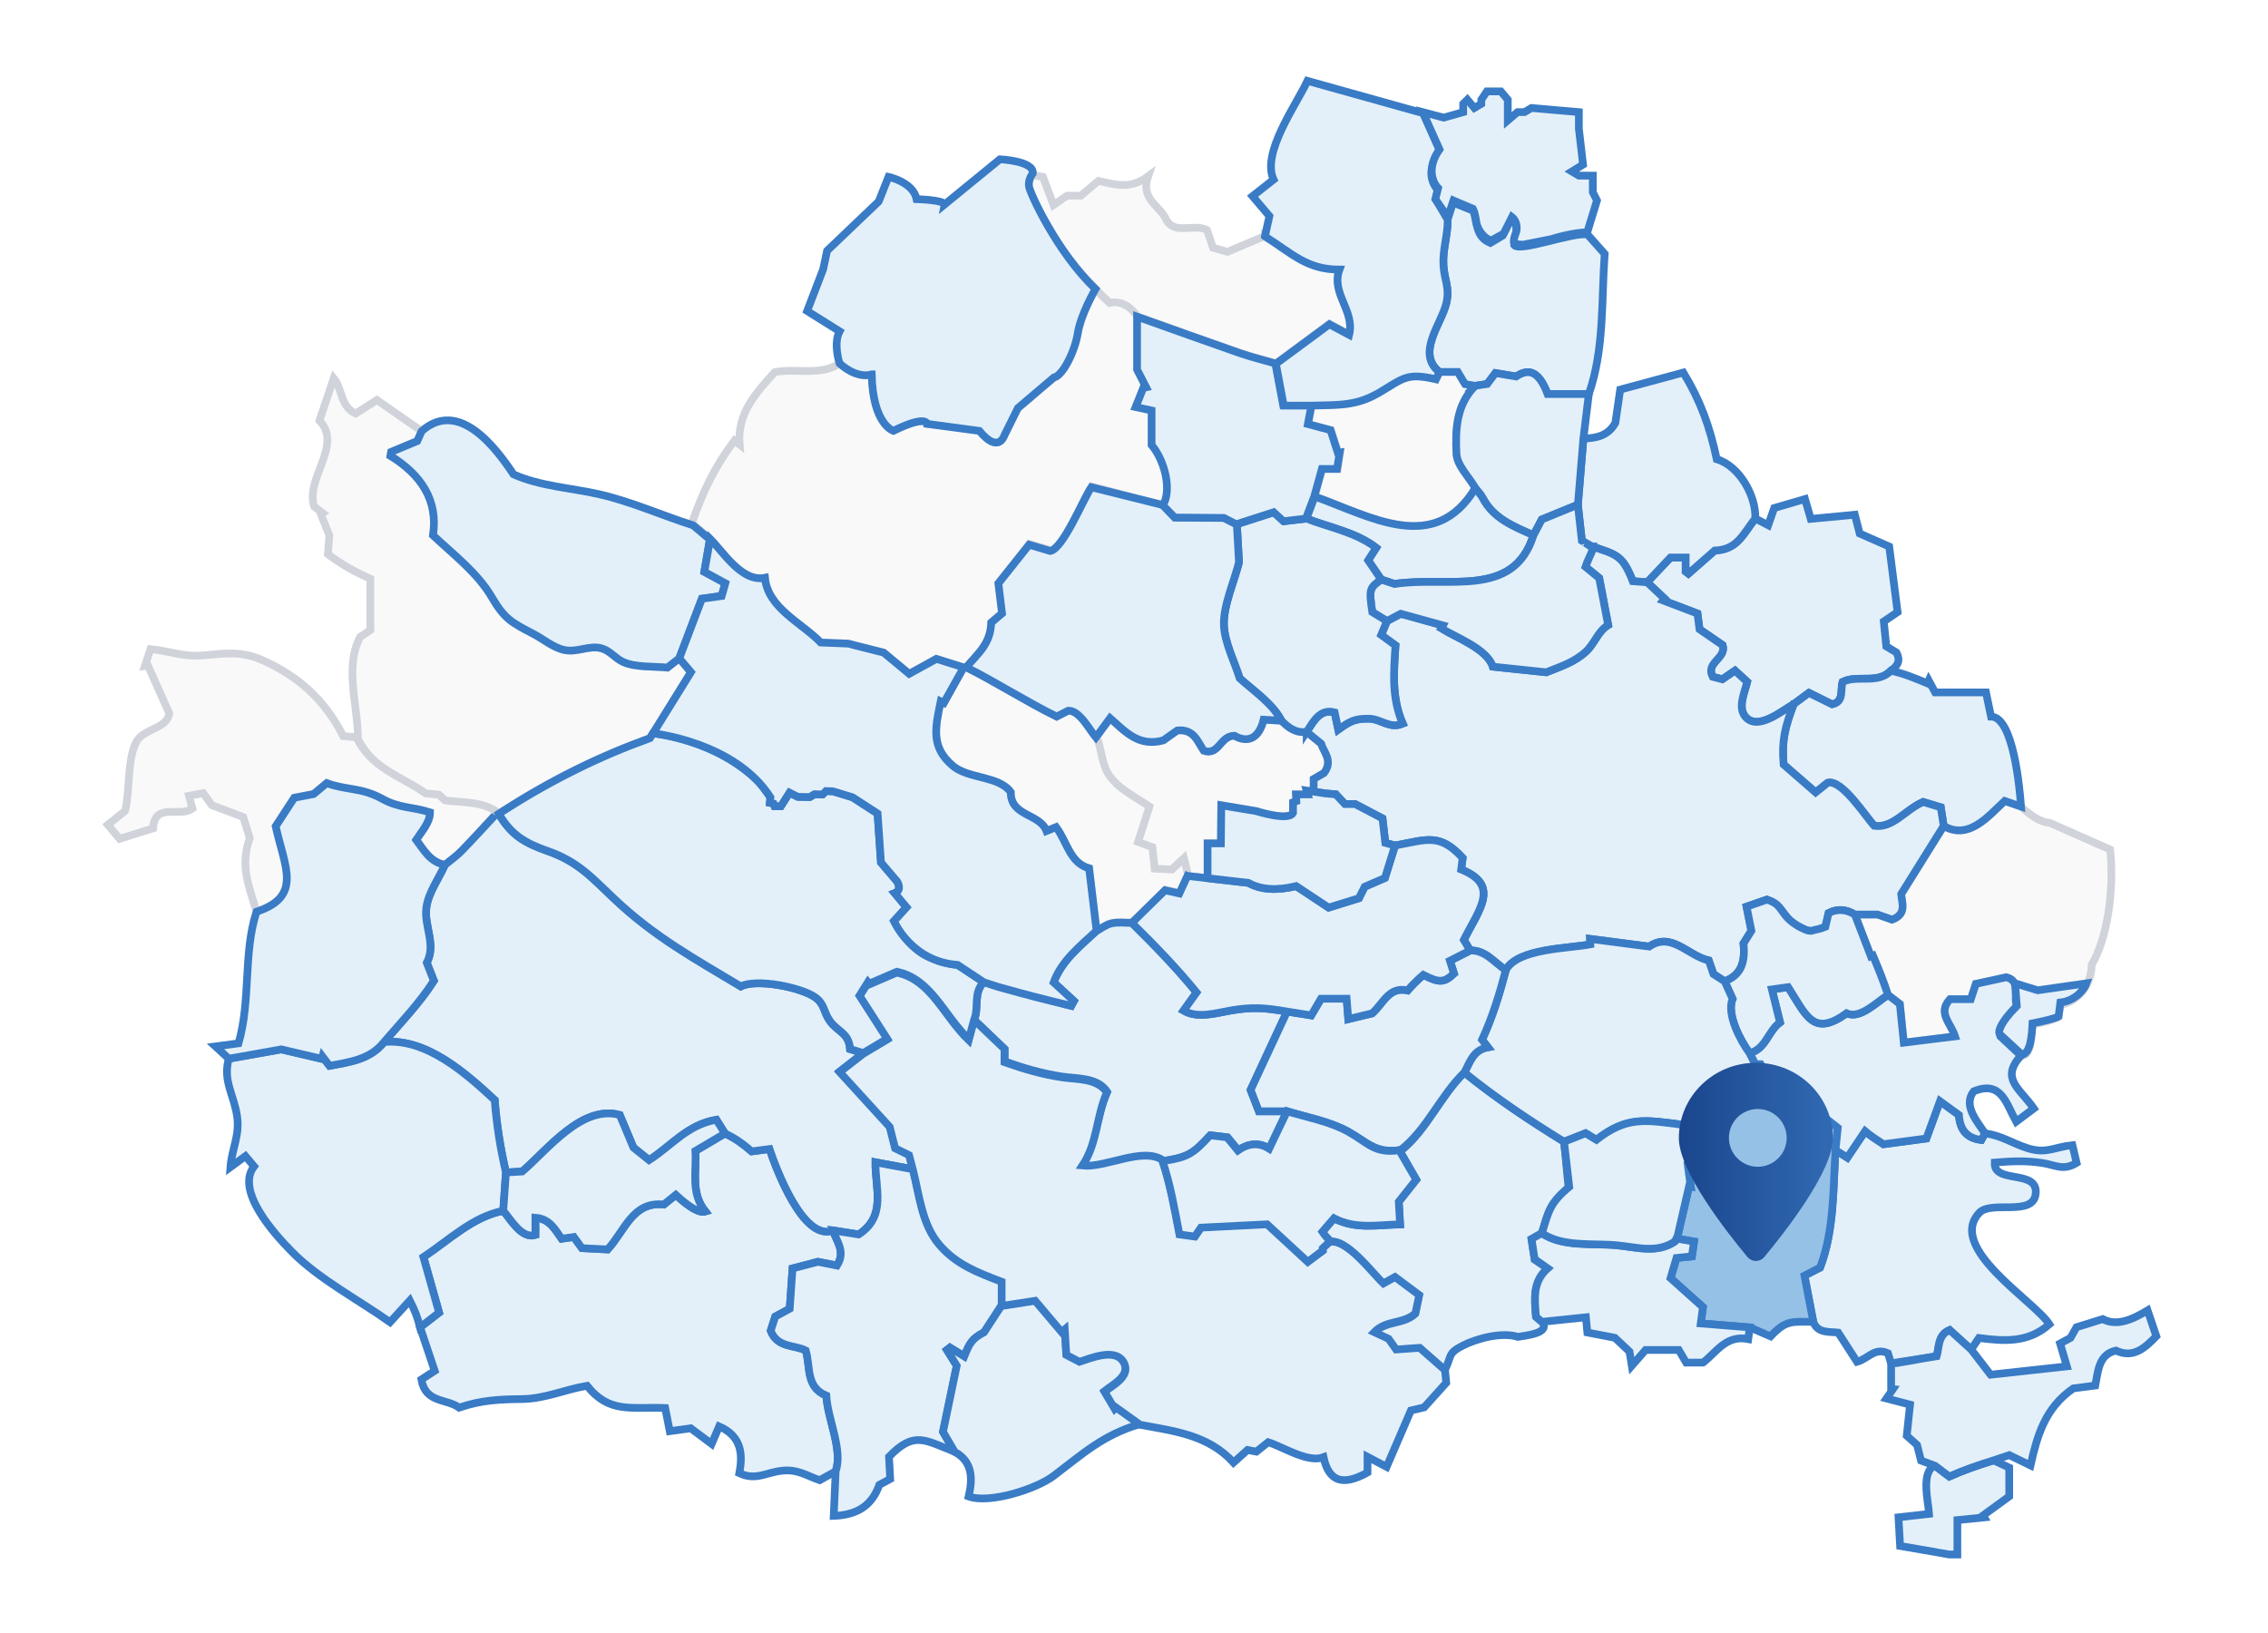 <svg width="589" height="424" viewBox="0 0 589 424" fill="none" xmlns="http://www.w3.org/2000/svg">
<path d="M524.861 209.469C527.329 211.813 530.069 213.605 532.335 213.684C538.334 216.345 543.233 218.518 548.016 220.632C549.153 231.624 547.088 244.183 543.19 250.549C543.19 255.634 539.91 259.95 535.248 260.936C534.997 261.943 534.738 262.964 534.414 264.252C531.76 265.295 530.314 265.647 527.638 266.064C527.415 267.848 527.89 274.603 524.84 274.15C523.128 272.538 521.416 270.934 519.495 269.136C518.625 265.59 522.567 264.381 523.955 261.569C522.603 259.073 525.128 254.879 521.063 253.786C518.057 254.44 515.654 254.965 513.137 255.512C512.741 256.713 512.309 258.03 511.827 259.49H506.411C503.124 263.086 506.598 265.626 507.735 269.136C503.124 269.704 498.93 270.229 494.427 270.783C494.082 267.395 493.765 264.309 493.399 260.734C492.758 260.245 491.55 259.317 490.334 258.389C489.191 254.893 487.86 251.556 486.421 248.168L485.896 248.355C484.501 244.737 483.105 241.126 481.717 237.508H487.622C488.529 237.831 490.082 238.378 491.377 238.831C495.269 237.385 493.924 234.508 493.744 232.192C497.491 226.185 501.138 220.345 504.785 214.504C511.31 218.259 516.33 211.972 520.632 208.008C522.229 208.562 522.902 208.759 524.218 209.212L524.861 209.469Z" fill="#F9F9FA" stroke="#D0D3DA" stroke-width="2" stroke-miterlimit="10"/>
<path d="M341.443 128.941C342.097 126.574 342.752 124.208 343.428 121.777H347.377C347.614 120.28 347.823 118.914 348.039 117.554C347.888 117.583 347.744 117.619 347.593 117.648C347.039 115.914 346.478 114.181 345.679 111.692C344.27 111.318 342.291 110.785 339.795 110.124C340.083 108.599 340.392 106.923 340.709 105.239C347.413 105.031 352.125 105.448 358.21 101.844C364.562 98.089 365.324 96.665 372.92 98.406C373.222 97.78 373.517 97.176 373.819 96.564H378.581C379.315 97.78 379.847 98.672 380.48 99.729C381.322 99.873 382.228 100.032 383.134 100.183C378.149 105.11 377.948 111.656 378.236 117.813C378.38 120.863 381.422 123.769 383.156 126.74C372.575 144.284 355.951 134.12 341.443 128.934V128.941Z" fill="#F9F9FA" stroke="#D0D3DA" stroke-width="2" stroke-miterlimit="10"/>
<path d="M313.605 228.063C307.562 227.372 313.288 228.027 308.397 227.466C308.088 226.214 307.785 224.955 307.318 223.028C305.901 224.351 305.167 225.035 304.203 225.934C303.024 225.876 301.628 225.804 299.715 225.711C299.506 223.812 299.326 222.121 299.11 220.15C298.233 219.82 297.161 219.417 295.406 218.755C296.435 215.54 297.463 212.324 298.348 209.569C294.838 207.181 290.126 204.93 287.788 201.283C285.832 198.24 286.019 194.773 284.616 191.486C285.767 189.932 286.911 188.371 288.299 186.501C292.313 190.011 295.658 194.003 302.117 192.262C302.901 191.709 304.448 190.615 305.75 189.695C310.13 189.213 311.051 192.687 312.641 194.96C316.647 196.247 316.798 191.126 320.575 191.054C324.272 193.154 327.049 191.529 328.178 186.889C329.998 186.997 331.408 187.083 332.81 187.163C334.609 188.975 336.558 190.457 339.342 190.04C340.522 191.011 341.708 191.975 343.097 193.111C343.751 195.348 346.29 197.549 343.83 200.743C343.125 201.153 342.111 201.736 341.162 202.29L341.133 205.527L339.349 205.296L339.63 206.275H336.565L336.666 208.037L335.803 208.339V211.08C335.803 211.08 335.191 213.418 326.257 210.627L317.165 209.102L317.065 218.999H313.612V228.041L313.605 228.063Z" fill="#F9F9FA" stroke="#D0D3DA" stroke-width="2" stroke-miterlimit="10"/>
<path d="M217.001 382.112C215.699 382.831 214.397 383.543 212.85 384.399C209.376 383.169 207.304 381.594 203.413 381.903C199.125 382.241 196.421 384.637 191.997 382.572C192.947 377.702 192.63 372.976 186.76 370.43C186.135 371.883 185.509 373.343 184.811 374.976C182.847 373.509 181.056 372.171 179.387 370.919C177.575 371.164 176.057 371.372 173.935 371.667C173.568 369.79 173.216 368.006 172.748 365.647C163.915 365.301 158.254 367.164 152.456 359.878C146.694 360.849 141.508 363.259 135.559 363.33C129.567 363.402 125 363.604 119.238 365.553C116.03 363.172 110.484 364.438 109.427 358.245C110.585 357.497 111.987 356.59 112.894 356.001C111.433 351.663 110.261 348.182 109.096 344.693C110.75 343.413 112.397 342.132 114.03 340.866C112.498 335.435 111.095 330.472 109.959 326.444C116.49 322.121 122.784 315.935 130.697 314.431C132.675 316.683 135.423 321.797 139.048 320.711V316.23C142.767 316.503 144.126 319.272 145.86 321.689C146.939 321.538 147.96 321.387 149.032 321.236C149.78 322.272 150.464 323.214 151.133 324.135C153.521 324.257 155.758 324.372 157.808 324.473C162.311 319.531 164.325 311.928 172.396 312.806C173.59 311.842 174.568 311.058 175.51 310.302C179.145 313.645 181.701 315.086 183.178 314.625C179.308 309.799 180.912 304.289 180.596 298.894C183.358 297.254 185.818 295.801 188.278 294.348C190.99 295.607 192.932 297.045 195.22 299.002C197.155 298.743 198.492 298.57 199.852 298.39C201.514 303.289 208.577 322.488 216.317 319.524C217.238 322.351 219.72 324.955 217.375 328.659C215.922 328.372 214.361 328.062 212.418 327.681C210.498 328.185 208.218 328.782 205.83 329.407C205.571 333.169 205.326 336.673 205.103 339.866C203.477 340.751 202.442 341.312 201.341 341.909C200.895 343.283 200.463 344.628 200.161 345.585C201.938 350.095 206.333 349.189 209.268 350.714C210.555 355.001 209.182 360.165 214.612 362.438C214.893 368.409 219.029 376.616 217.015 382.112H217.001Z" fill="#E3F0F9" stroke="#397BC5" stroke-width="2" stroke-miterlimit="10"/>
<path d="M115.541 224.588C111.714 223.862 110.081 220.747 108.096 218.086C109.477 215.942 111.678 213.597 111.678 210.957C107.233 209.475 103.888 209.979 99.284 207.447C93.76 204.404 90.063 205.282 84.862 203.361C83.783 204.26 82.517 205.318 81.467 206.188C79.453 206.577 77.719 206.907 76.432 207.159C74.691 209.835 73.231 212.072 71.605 214.568C73.95 225.157 78.626 232.803 66.627 236.752C64.52 229.861 62.326 224.732 64.865 217.625C64.333 215.928 63.8 214.23 63.16 212.173C60.585 211.202 57.83 210.159 54.996 209.087C54.327 208.145 53.644 207.188 52.788 205.98C51.579 206.203 50.335 206.433 49.069 206.663C49.4 207.893 49.666 208.864 49.968 209.965C46.724 212.432 40.2 208.173 39.754 215.115C36.941 216 34.388 216.805 31.064 217.841C30.338 216.978 29.302 215.748 28 214.187C29.971 212.612 31.417 211.446 32.481 210.598C33.791 205.483 32.971 196.844 35.531 192.456C37.466 189.148 43.465 189.27 43.947 185.22C42.048 180.969 40.236 176.912 38.43 172.862C38.164 172.898 37.898 172.927 37.632 172.963C38.063 171.647 38.495 170.337 39.085 168.553C44.055 169.093 47.745 170.675 52.874 170.194C58.744 169.64 62.844 169.021 68.418 171.553C77.834 175.833 84.466 181.983 89.12 191.14C90.466 191.27 91.516 191.37 92.566 191.478C96.364 199.355 103.586 201.074 110.182 205.685C111.247 205.785 112.311 205.886 113.606 206.008C114.074 206.433 114.671 206.987 115.26 207.519C120.202 208.123 125.36 207.742 129.273 210.921H129.28C126.144 214.28 123.058 217.697 119.85 220.999C118.555 222.33 116.994 223.401 115.555 224.588H115.541Z" fill="#F9F9FA" stroke="#D0D3DA" stroke-width="2" stroke-miterlimit="10"/>
<path d="M373.819 96.572C367.669 91.723 374.337 84.019 375.589 78.733C376.567 74.604 375.099 72.813 374.855 68.792C374.618 64.792 375.984 61.052 375.963 56.973C376.423 55.52 376.891 54.067 377.351 52.607C379.164 53.341 380.789 53.995 382.595 54.722C383.688 57.556 383.069 61.476 387.047 63.095C388.112 62.454 389.205 61.8 390.241 61.181C390.953 59.743 391.622 58.39 392.399 56.822C395.161 59.059 392.96 61.462 393.226 63.648C394.787 65.533 408.591 60.174 412.281 60.908C414.029 62.879 415.683 64.742 416.734 65.921C415.87 78.236 416.676 90.688 412.612 102.348C409.022 102.348 405.44 102.348 401.908 102.348C399.456 95.852 396.657 95.859 393.737 97.787C391.68 97.442 389.989 97.162 388.364 96.888C387.587 97.924 386.954 98.758 386.22 99.729C385.22 99.88 384.17 100.046 383.127 100.204C382.221 100.046 381.314 99.895 380.473 99.751C379.84 98.694 379.3 97.802 378.574 96.586H373.812L373.819 96.572Z" fill="#E3F0F9" stroke="#397BC5" stroke-width="2" stroke-miterlimit="10"/>
<path d="M129.272 210.921C132.668 216.899 136.128 218.877 142.285 221.042C150.111 223.79 153.549 227.782 159.57 233.472C169.921 243.262 180.301 248.93 192.378 256.181C196.471 254.073 208.038 256.404 211.699 259.008C214.209 260.792 213.85 262.82 215.511 265.144C217.597 268.05 220.446 268.201 220.762 272.452C221.935 272.811 223.057 273.15 224.172 273.495C222.331 274.926 220.482 276.365 218.101 278.214C222.424 282.954 226.546 287.478 231.092 292.463C231.452 293.887 231.977 295.952 232.502 298.009C233.667 298.585 234.724 299.103 236.113 299.779C236.422 300.958 236.774 302.311 237.134 303.663C234.027 303.08 230.912 302.505 227.359 301.843C227.272 308.554 230.322 315.841 223 320.581C220.914 320.258 218.612 319.891 216.31 319.531C208.57 322.495 201.506 303.296 199.845 298.398C198.485 298.577 197.147 298.75 195.212 299.009C192.932 297.052 190.99 295.621 188.271 294.355C187.494 293.118 186.71 291.873 186.041 290.802C178.459 292.075 174.187 297.75 168.554 301.275C166.958 299.994 165.576 298.88 164.505 298.024C163.246 295.024 162.145 292.398 160.951 289.55C151.104 286.86 142.249 298.549 135.624 304.238C134.113 304.332 132.761 304.411 131.409 304.49C129.927 298.146 129.006 292.183 128.481 285.68C121.115 278.868 110.779 269.553 99.737 270.625C104.175 265.453 109.016 260.454 112.685 254.699C112.045 253.066 111.484 251.635 110.844 250.009C113.383 245.175 110.009 240.457 110.757 235.522C111.34 231.674 113.965 228.135 115.548 224.596C116.987 223.409 118.547 222.337 119.842 221.006C123.05 217.712 126.136 214.295 129.272 210.929V210.921Z" fill="#E3F0F9" stroke="#397BC5" stroke-width="2" stroke-miterlimit="10"/>
<path d="M398.261 138.99C393.032 155.656 375.876 149.492 362.187 151.65C360.943 151.24 359.821 150.866 358.699 150.491C357.533 148.78 356.368 147.068 355.311 145.514C356.21 144.104 356.771 143.226 357.39 142.255C352.117 138.198 345.348 137.033 339.27 134.667C339.997 132.76 340.716 130.847 341.442 128.941C355.951 134.12 372.582 144.291 383.156 126.747C383.803 127.603 384.594 128.38 385.083 129.315C387.896 134.71 393.183 136.695 398.254 138.99H398.261Z" fill="#E3F0F9" stroke="#397BC5" stroke-width="2" stroke-miterlimit="10"/>
<path d="M179.682 135.875C182.56 127.596 185.494 121.446 190.724 114.411C191.177 114.763 191.63 115.108 192.083 115.461C191.4 107.225 196.392 102.017 201.19 96.651C206.793 95.522 212.807 97.737 218.029 94.414C219.525 95.55 223.892 98.888 226.488 96.795C226.323 110.009 231.696 111.677 232.02 111.879C240.954 107.62 240.796 110.08 240.796 110.08C240.796 110.08 249.888 111.052 254.333 111.649C256.095 113.001 256.261 114.749 258.973 114.943C261.159 114.425 262.454 108.203 264.36 105.959C269.137 102.233 268.626 101.981 273.697 98.025C276.848 97.162 279.639 88.767 280.178 85.379C281.718 79.445 284.494 75.057 284.494 75.057L288.033 78.546C288.033 78.546 291.889 76.855 295.521 82.005V95.766C296.097 96.888 296.989 98.622 297.881 100.355C297.629 100.413 297.377 100.47 297.125 100.528C296.507 102.082 295.888 103.628 295.147 105.477C296.823 105.836 297.83 106.052 299.29 106.369V115.324C302.916 119.669 304.448 127.553 302.125 131.207C295.679 129.603 289.119 127.725 283.509 126.323C281.415 129.373 276.236 142.227 272.848 142.889C271.165 142.392 269.367 141.853 267.353 141.256C264.504 144.831 261.785 148.255 259.361 151.297C259.735 154.354 260.037 156.807 260.318 159.095C259.167 160.073 258.361 160.756 257.505 161.483C257.325 166.914 254.204 169.518 250.924 173.294C250.636 173.308 250.355 173.323 250.068 173.337C247.514 172.517 244.96 171.69 243.155 171.115C240.213 172.733 238.113 173.891 236.106 174.999C233.61 172.927 231.653 171.302 229.466 169.489C227.251 168.928 224.647 168.273 222.043 167.619C221.675 167.526 221.109 167.592 220.205 167.139C217.514 166.995 216.749 167.065 213.123 166.871C208.153 161.713 199.37 157.944 198.636 150.06C192.824 151.434 187.523 143.068 183.998 139.536C182.552 138.321 181.114 137.112 179.668 135.897L179.682 135.875Z" fill="#F9F9FA" stroke="#D0D3DA" stroke-width="2" stroke-miterlimit="10"/>
<path d="M92.955 191.824C92.955 182.947 89.394 173.459 93.523 165.403C94.249 164.921 95.235 164.274 96.184 163.648V150.305C92.07 148.478 88.775 146.615 85.157 143.939C85.294 142.169 85.423 140.529 85.538 139.033C84.754 137.084 84.028 135.264 83.294 133.437C83.438 133.358 83.582 133.278 83.726 133.199C82.978 132.624 82.23 132.048 81.582 131.545C79.194 124.28 89.142 115.547 82.963 109.232C84.201 105.57 85.38 102.046 86.668 98.226C89.013 101.075 88.308 105.556 92.365 107.397C94.235 106.203 96.206 104.944 97.882 103.873C101.982 106.728 105.737 109.347 109.492 111.965C109.017 113.03 108.542 114.087 108.348 114.54C105.665 115.655 103.615 116.504 101.572 117.36L101.385 118.374C109.276 123.258 113.822 129.811 112.441 139.011C117.8 144.068 123.957 148.693 127.719 155.095C131.028 160.72 132.711 161.591 138.617 164.677C141.192 166.022 143.695 168.216 146.623 168.813C149.932 169.482 153.011 167.504 156.147 168.352C158.463 168.978 159.686 170.92 161.786 171.891C164.987 173.366 169.835 173.014 173.317 173.366C174.317 172.582 175.353 171.776 176.381 170.971C177.216 171.956 178.057 172.949 179.417 174.553C176.223 179.703 172.957 184.969 168.785 191.701C156.046 196.276 142.386 202.88 129.647 211.274C125.734 208.095 120.576 208.476 115.635 207.872C115.052 207.339 114.448 206.785 113.98 206.361C112.686 206.239 111.621 206.138 110.556 206.037C103.96 201.427 96.738 199.707 92.94 191.831L92.955 191.824Z" fill="#F9F9FA" stroke="#D0D3DA" stroke-width="2" stroke-miterlimit="10"/>
<path d="M176.395 170.971C175.367 171.776 174.331 172.582 173.331 173.366C169.857 173.013 165.001 173.366 161.8 171.891C159.7 170.92 158.47 168.985 156.161 168.352C153.025 167.503 149.946 169.489 146.637 168.813C143.71 168.216 141.206 166.022 138.631 164.677C132.726 161.591 131.042 160.72 127.734 155.095C123.964 148.693 117.807 144.068 112.455 139.011C113.836 129.811 109.29 123.258 101.399 118.374L101.586 117.36C103.629 116.511 105.679 115.662 108.362 114.54C108.564 114.087 109.039 113.03 109.506 111.965C119.066 103.535 128.676 116.101 133.351 123.186C140.293 126.279 148.27 126.689 155.586 128.344C163.757 130.192 171.972 133.868 179.999 136.429C181.445 137.645 182.884 138.853 184.33 140.069C183.876 142.745 183.43 145.42 182.912 148.477C184.725 149.463 186.43 150.391 188.365 151.441C188.034 152.592 187.717 153.671 187.408 154.757C185.38 155.038 183.639 155.275 182.279 155.462C180.229 160.864 178.316 165.907 176.403 170.956L176.395 170.971Z" fill="#E3F0F9" stroke="#397BC5" stroke-width="2" stroke-miterlimit="10"/>
<path d="M251.01 173.366C258.937 177.351 266.454 182.177 274.409 186.083C275.481 185.522 276.517 184.983 277.61 184.414C280.567 184.35 283.106 189.399 284.775 191.356C286.177 194.643 285.99 198.11 287.947 201.153C290.292 204.8 295.003 207.051 298.506 209.439C297.622 212.194 296.593 215.41 295.564 218.625C297.32 219.287 298.399 219.69 299.269 220.021C299.485 221.984 299.665 223.682 299.873 225.581C301.787 225.674 303.182 225.746 304.362 225.804C305.326 224.905 306.059 224.221 307.476 222.898C307.944 224.826 308.253 226.077 308.555 227.336C307.843 228.89 307.131 230.436 306.455 231.904C304.858 231.544 303.837 231.321 302.743 231.077C299.837 233.932 296.974 236.738 294.119 239.543C292.356 239.55 290.536 239.291 288.853 239.651C287.415 239.96 286.127 240.996 284.768 241.708C284.142 236.457 283.516 231.206 282.833 225.495C277.805 224.078 277.157 218.668 274.251 214.791C273.453 215.115 272.719 215.41 271.762 215.798C270.014 211.202 262.397 212.051 262.483 205.706C259.383 201.434 251.542 202.325 247.457 198.894C241.601 193.981 242.903 188.874 244.284 182.134C244.558 182.264 244.831 182.4 245.104 182.53C246.788 179.487 248.478 176.452 250.161 173.409C250.449 173.395 250.729 173.38 251.017 173.366H251.01Z" fill="#F9F9FA" stroke="#D0D3DA" stroke-width="2" stroke-miterlimit="10"/>
<path d="M328.509 61.246C335.587 65.706 339.364 69.871 347.859 69.871C345.564 76.049 351.923 80.531 350.377 86.825C348.391 85.76 346.773 84.89 345.248 84.077C340.464 87.616 335.904 90.975 331.351 94.342C328.265 93.45 325.136 92.687 322.1 91.637C313.195 88.544 304.326 85.336 295.442 82.178C293.558 79.574 291.155 78.056 288.263 78.639C283.365 74.618 262.814 51.679 268.087 45.414C269.101 45.615 270.115 45.817 270.87 45.968C271.834 48.55 272.654 50.73 273.589 53.233C275.021 52.255 275.985 51.593 277.114 50.823H280.696C282.106 49.636 283.645 48.334 285.271 46.968C289.393 47.895 293.5 49.305 298.154 45.795C296.118 51.715 301.118 53.348 302.729 56.765C304.844 61.26 309.829 57.894 313.468 59.735C313.9 61.016 314.425 62.555 315.022 64.332C316.461 64.749 317.921 65.166 318.77 65.411C322.409 63.857 325.459 62.562 328.509 61.268V61.246Z" fill="#F9F9FA" stroke="#D0D3DA" stroke-width="2" stroke-miterlimit="10"/>
<path d="M517.733 379.249C519.114 379.889 520.495 380.529 521.797 381.134V388.607C519.301 390.42 517.165 391.981 515.021 393.535C515.122 393.707 515.215 393.88 515.316 394.06C513.223 394.268 511.137 394.477 508.331 394.758V403.691H506.173C501.944 402.922 497.7 402.202 493.456 401.483C493.305 398.764 493.182 396.577 493.039 394.038C495.65 393.743 497.944 393.484 500.987 393.139C500.836 390.291 498.692 382.04 502.526 380.652C503.663 381.508 504.792 382.371 506.224 383.45C510.014 381.759 513.762 380.472 517.733 379.256V379.249Z" fill="#E3F0F9" stroke="#397BC5" stroke-width="2" stroke-miterlimit="10"/>
<path d="M130.697 314.438C122.785 315.949 116.491 322.135 109.959 326.451C111.096 330.479 112.498 335.442 114.031 340.873C112.405 342.139 110.75 343.419 109.096 344.7C108.341 341.808 107.708 340.298 106.427 337.744C104.456 339.902 103.003 341.492 101.291 343.362C93.098 337.535 82.942 332.27 75.878 325.142C71.231 320.459 61.089 309.223 65.98 302.9C65.297 302.088 64.541 301.196 63.736 300.239C62.484 301.16 61.578 301.829 59.844 303.102C60.204 298.239 62.333 294.887 61.563 289.823C60.722 284.248 57.809 280.616 59.42 274.933C63.988 274.12 68.555 273.308 73.037 272.509C76.554 273.329 80.072 274.156 83.589 274.976C83.639 274.775 83.697 274.574 83.747 274.379C84.366 275.192 84.992 276.012 85.574 276.775C90.926 275.782 96.163 275.128 99.723 270.61C110.765 269.538 121.101 278.854 128.467 285.666C128.985 292.168 129.913 298.131 131.395 304.476C131.158 307.792 130.927 311.115 130.69 314.431L130.697 314.438Z" fill="#E3F0F9" stroke="#397BC5" stroke-width="2" stroke-miterlimit="10"/>
<path d="M99.738 270.618C96.177 275.135 90.941 275.789 85.589 276.782C85.006 276.02 84.388 275.2 83.762 274.387C83.711 274.588 83.654 274.79 83.603 274.984C80.086 274.164 76.569 273.337 73.051 272.517C68.562 273.315 63.995 274.128 59.434 274.941C58.449 274.034 57.464 273.121 55.967 271.747C58.276 271.438 59.758 271.236 61.938 270.948C65.196 259.77 63.11 247.527 66.62 236.766C78.626 232.817 73.943 225.178 71.598 214.583C73.224 212.087 74.684 209.85 76.425 207.174C77.719 206.922 79.446 206.591 81.46 206.203C82.51 205.325 83.769 204.275 84.855 203.376C90.063 205.296 93.753 204.419 99.277 207.461C103.881 210.001 107.226 209.497 111.671 210.972C111.671 213.604 109.47 215.957 108.089 218.1C110.074 220.762 111.707 223.876 115.534 224.603C113.959 228.142 111.326 231.674 110.743 235.529C109.995 240.457 113.376 245.175 110.83 250.016C111.47 251.649 112.031 253.073 112.671 254.706C108.995 260.461 104.162 265.46 99.723 270.632L99.738 270.618Z" fill="#E3F0F9" stroke="#397BC5" stroke-width="2" stroke-miterlimit="10"/>
<path d="M491.118 354.051C490.809 353.073 490.5 352.087 490.291 351.411C486.838 349.836 485.177 352.857 482.271 353.656C480.667 351.167 479.027 348.62 477.379 346.067C474.883 345.772 472.085 346.297 470.913 343.276C470.165 339.356 469.409 335.442 468.611 331.278C469.783 330.673 471.028 330.033 472.675 329.184C476.358 319.402 476.02 309.072 476.674 298.671C477.552 299.232 478.422 299.786 479.746 300.635C481.336 298.275 482.846 296.024 484.357 293.78C485.867 295.046 487.493 296.067 489.133 297.153C492.981 296.635 496.801 296.125 500.268 295.664C501.57 292.104 502.591 289.305 503.807 285.982C505.951 287.536 507.353 288.565 508.727 289.557C508.979 293.269 510.626 295.571 514.539 296.045C514.841 295.506 515.172 294.916 515.51 294.326C519.812 294.866 522.531 296.916 526.624 298.196C531.486 299.707 533.558 297.865 538.205 297.391C538.579 298.966 538.953 300.527 539.298 301.994C535.817 304.123 533.903 302.562 530.386 302.023C526.099 301.368 522.358 301.541 518.014 301.908C517.704 307.655 529.58 303.454 528.645 310.187C527.847 315.92 517.122 311.734 514.086 314.899C505.339 324.005 528.422 337.903 532.22 343.909C526.674 348.807 520.481 348.297 513.935 347.469C513.338 348.347 512.611 349.404 511.892 350.462C510.058 348.8 508.224 347.139 506.303 345.405C503.181 346.7 503.62 349.994 502.944 352.203C498.765 352.857 494.931 353.461 491.097 354.058L491.118 354.051Z" fill="#E3F0F9" stroke="#397BC5" stroke-width="2" stroke-miterlimit="10"/>
<path d="M217.001 382.112C219.015 376.616 214.872 368.409 214.599 362.438C209.168 360.165 210.542 354.994 209.254 350.714C206.319 349.196 201.924 350.095 200.147 345.585C200.457 344.635 200.888 343.29 201.327 341.909C202.428 341.312 203.464 340.751 205.089 339.866C205.312 336.672 205.557 333.169 205.816 329.407C208.204 328.782 210.484 328.185 212.405 327.681C214.347 328.062 215.901 328.372 217.361 328.659C219.706 324.955 217.224 322.351 216.303 319.524C218.605 319.884 220.907 320.243 222.993 320.574C230.316 315.834 227.266 308.547 227.352 301.836C230.905 302.498 234.013 303.08 237.128 303.656C238.854 310.461 239.473 317.87 244.04 323.135C248.478 328.256 254.003 330.299 260.16 332.659V338.938C258.765 341.082 257.369 343.225 255.592 345.959C252.327 347.736 251.83 348.793 250.428 352.239C249.155 351.454 247.932 350.706 246.716 349.958C246.457 350.16 246.191 350.361 245.932 350.562C246.91 352.138 247.881 353.706 248.478 354.663C247.198 360.806 246.026 366.431 244.903 371.826C246.018 373.739 246.982 375.372 247.939 377.012C240.221 374.041 237.48 371.48 230.87 378.307C230.963 380.026 231.071 382.004 231.186 384.083C230.172 384.629 229.251 385.126 228.359 385.608C226.503 390.83 222.828 393.434 216.519 393.664C216.692 389.794 216.857 385.953 217.023 382.105L217.001 382.112Z" fill="#E3F0F9" stroke="#397BC5" stroke-width="2" stroke-miterlimit="10"/>
<path d="M375.143 355.936C372.942 354.001 370.748 352.073 368.597 350.181C366.439 350.332 364.547 350.462 362.461 350.613C361.828 349.714 361.166 348.771 360.512 347.844C359.447 347.347 358.404 346.865 356.786 346.11C359.886 342.887 364.418 344.046 367.482 341.204C367.727 340.046 368.036 338.557 368.468 336.478C366.367 334.91 364.195 333.285 362.188 331.788C360.591 332.673 359.677 333.184 359.167 333.464C356.347 330.853 349.506 321.171 345.018 322.603C344.543 321.682 343.946 320.912 343.421 319.891C344.493 318.646 345.392 317.596 346.428 316.395C352.11 319.308 357.771 318.093 363.598 317.963C363.461 315.647 363.368 314 363.252 312.086C364.698 310.266 366.223 308.331 367.791 306.353C366.41 303.944 365 301.491 363.591 299.031C370.489 293.629 374.028 284.608 380.286 278.523C388.601 285.234 397.089 290.91 406.181 296.506C406.642 300.505 406.958 304.872 407.383 308.576C402.376 312.719 402.218 314.381 400.42 320.243C399.528 320.747 398.629 321.401 397.751 321.891C398.06 323.869 398.312 325.502 398.571 327.156C399.592 327.875 400.528 328.379 401.945 329.379C397.931 332.918 398.557 337.421 398.909 341.952C399.348 342.334 399.894 342.801 400.434 343.269C402.901 346.311 395.722 346.887 394.183 347.175C390.047 345.851 383.573 347.577 379.897 349.44C375.812 351.519 377.135 352.102 375.143 355.929V355.936Z" fill="#E3F0F9" stroke="#397BC5" stroke-width="2" stroke-miterlimit="10"/>
<path d="M455.85 134.652C456.885 135.192 457.914 135.724 459.202 136.393C459.813 134.652 460.194 133.559 460.763 131.933C463.143 131.236 465.827 130.451 468.754 129.595C469.265 131.365 469.653 132.689 470.25 134.753C473.919 134.408 477.616 134.062 481.695 133.674C482.069 135.127 482.472 136.681 482.961 138.551C485.147 139.515 487.521 140.558 490.629 141.932C491.312 147.291 492.074 153.239 492.808 158.958C491.197 160.044 490.24 160.692 489.219 161.382C489.442 163.576 489.658 165.698 489.873 167.856C490.859 168.453 491.758 168.992 492.484 169.431C493.736 171.69 492.657 173.013 491.082 174.164C487.557 177.775 482.529 175.135 478.537 177.07C477.868 179.2 478.983 182.206 475.811 182.911C473.696 181.868 471.725 180.89 469.776 179.926C468.474 180.89 467.143 181.875 465.819 182.861C462.705 184.609 456.375 190.018 453.181 186.004C451.282 183.616 453.102 179.746 453.756 177.063C452.627 176.027 451.634 175.114 450.591 174.15C449.333 175.013 448.376 175.675 447.311 176.401C446.419 176.171 445.527 175.934 444.787 175.747C442.844 171.956 448.419 171.007 447.376 167.525C445.47 166.216 443.427 164.82 441.377 163.418C441.176 161.914 440.981 160.433 440.837 159.325C437.572 158.08 434.738 157.001 431.904 155.922C432.026 155.764 432.155 155.613 432.278 155.455L427.76 151.197C429.789 149.046 431.817 146.895 433.831 144.773H437.773V148.42C438.011 148.607 438.241 148.794 438.478 148.974C440.801 146.938 443.125 144.903 445.312 142.982C451.253 142.73 452.641 138.702 455.85 134.652Z" fill="#E3F0F9" stroke="#397BC5" stroke-width="2" stroke-miterlimit="10"/>
<path d="M476.681 298.671C476.027 309.072 476.365 319.402 472.682 329.184C471.027 330.033 469.783 330.673 468.618 331.278C469.416 335.443 470.164 339.363 470.919 343.276C465.352 343.276 463.906 342.708 459.813 347.045C457.698 346.132 456.066 345.427 454.433 344.722C450.246 344.384 446.067 344.046 441.694 343.693C441.967 341.629 442.132 340.377 442.255 339.456C439.356 336.86 436.716 334.493 433.853 331.932C434.342 330.285 434.867 328.494 435.4 326.688C436.709 326.552 437.86 326.437 439.399 326.271C439.557 325.149 439.715 324.077 439.946 322.43C438.291 322.142 436.989 321.919 435.687 321.689C435.687 321.452 435.687 321.207 435.687 320.97C436.687 316.632 437.694 312.302 438.694 307.965C438.823 307.993 438.946 308.022 439.075 308.051C438.809 306.058 438.543 304.066 438.284 302.145C439.054 301.462 439.651 300.93 440.356 300.297C439.982 299.225 439.629 298.225 439.284 297.225C440.341 296.722 441.399 296.225 442.348 295.772C442.722 294.384 443.032 293.262 443.305 292.255C444.333 291.564 445.211 290.982 446.01 290.449C446.369 289.176 446.686 288.054 447.002 286.961C452.519 283.558 453.519 282.45 455.835 276.365C456.317 276.365 456.799 276.365 457.274 276.365C457.511 276.602 457.749 276.84 457.986 277.077C460.202 278.926 462.41 280.774 464.28 282.343C464.072 284.86 460.799 286.27 463.798 288.363C465.661 287.795 467.567 287.212 469.366 286.666C472.013 288.744 474.509 290.708 477.293 292.888C477.106 294.708 476.904 296.686 476.703 298.671H476.681Z" fill="#95C1E7" stroke="#397BC5" stroke-width="2" stroke-miterlimit="10"/>
<path d="M457.253 276.365C456.771 276.365 456.289 276.365 455.814 276.365C455.332 275.408 454.85 274.444 454.368 273.488C458.605 272.437 459.108 267.827 462.273 265.496C461.59 262.719 460.921 260.022 460.159 256.936C461.712 256.72 462.82 256.562 464.395 256.346C469.222 263.985 470.992 269.287 479.58 263.129C483.062 264.798 487.514 260.072 490.327 258.382C491.535 259.31 492.751 260.238 493.391 260.727C493.758 264.302 494.074 267.388 494.42 270.776C498.93 270.215 503.123 269.697 507.727 269.129C506.591 265.618 503.116 263.079 506.404 259.483H511.82C512.302 258.022 512.734 256.706 513.129 255.505C515.647 254.958 518.049 254.433 521.056 253.778C525.127 254.872 522.595 259.065 523.948 261.561C522.559 264.374 518.618 265.582 519.488 269.129C521.401 270.927 523.12 272.538 524.832 274.142C519.416 280.17 524.502 282.58 528.185 287.867C526.566 289.075 525.278 290.039 523.61 291.291C520.97 286.529 519.768 280.472 512.561 283.414C509.712 287.111 513.503 291.269 515.517 294.319C515.186 294.909 514.856 295.499 514.546 296.038C510.633 295.563 508.986 293.262 508.734 289.55C507.367 288.557 505.958 287.529 503.814 285.975C502.598 289.305 501.57 292.104 500.275 295.657C496.808 296.125 492.981 296.635 489.14 297.146C487.5 296.06 485.867 295.038 484.364 293.772C482.853 296.017 481.343 298.268 479.753 300.627C478.429 299.779 477.552 299.225 476.681 298.664C476.883 296.678 477.084 294.7 477.271 292.88C474.495 290.701 471.999 288.737 469.344 286.658C467.553 287.205 465.647 287.788 463.777 288.356C460.777 286.27 464.043 284.86 464.259 282.335C462.389 280.774 461.281 279.833 459.072 277.977C458.835 277.74 458.167 277.525 457.715 277.072L457.253 276.365Z" fill="#E3F0F9" stroke="#397BC5" stroke-width="2" stroke-miterlimit="10"/>
<path d="M465.82 182.875C467.143 181.89 468.474 180.912 469.776 179.94C471.725 180.904 473.696 181.883 475.811 182.926C478.983 182.228 477.868 179.221 478.537 177.085C482.529 175.15 487.557 177.79 491.082 174.179C494.513 174.934 497.333 176.128 500.563 177.473C500.671 177.229 500.786 176.977 500.894 176.732C501.584 178.013 502.282 179.293 502.562 179.818H515.762C516.186 181.847 516.575 183.724 517.071 186.091C522.934 186.148 524.559 205.174 524.861 209.461C523.538 209.008 522.221 208.548 520.625 208.001C516.323 211.972 511.309 218.251 504.778 214.496C504.526 212.878 504.274 211.26 504.023 209.655C502.152 209.087 500.584 208.612 499.441 208.267C494.707 210.332 491.701 215.137 486.745 214.468C484.608 212.209 478.314 202.261 474.639 203.297C473.567 204.153 472.581 204.944 471.524 205.786C468.582 203.232 465.906 200.901 463.201 198.549C462.669 192.162 463.561 188.867 465.813 182.875H465.82Z" fill="#E3F0F9" stroke="#397BC5" stroke-width="2" stroke-miterlimit="10"/>
<path d="M455.85 134.652C452.642 138.709 451.253 142.73 445.312 142.982C443.125 144.902 440.802 146.938 438.478 148.974C438.241 148.787 438.011 148.6 437.773 148.42V144.773H433.831C431.824 146.902 429.796 149.046 427.76 151.196C426.501 151.103 425.243 151.009 424.034 150.923C421.402 144.205 419.869 144.046 413.475 141.917C412.453 141.335 411.439 140.752 410.82 140.4C410.439 136.954 410.108 134.012 409.777 131.063C410.252 125.337 410.734 119.611 411.209 113.893C414.554 113.792 417.661 113.188 419.51 109.807C419.934 106.894 420.38 103.844 420.769 101.175C426.645 99.585 432.076 98.118 437.162 96.744C441.65 104.132 444.031 110.807 445.837 119.252C451.785 121.028 456.08 128.84 455.857 134.645L455.85 134.652Z" fill="#E3F0F9" stroke="#397BC5" stroke-width="2" stroke-miterlimit="10"/>
<path d="M247.924 377.019C246.968 375.379 246.011 373.739 244.889 371.833C246.011 366.438 247.183 360.813 248.464 354.67C247.874 353.713 246.896 352.145 245.917 350.57C246.176 350.368 246.442 350.167 246.701 349.965C247.924 350.713 249.14 351.461 250.413 352.246C251.816 348.793 252.312 347.735 255.578 345.966C257.354 343.232 258.75 341.089 260.145 338.945C263.131 338.485 266.109 338.032 268.849 337.607C271.417 340.643 273.575 343.197 275.733 345.743C275.999 345.513 276.265 345.283 276.531 345.052C276.661 347.182 276.79 349.318 276.934 351.663C278.236 352.346 279.473 352.994 280.344 353.454C283.142 352.591 289.99 349.534 291.997 353.914C293.536 357.266 289.105 359.475 286.868 361.237C287.954 363.064 288.724 364.359 289.494 365.654C289.609 365.539 289.717 365.423 289.832 365.308L296.104 369.804C286.444 372.638 281.315 377.465 273.597 383.298C269.108 386.694 256.995 390.571 251.564 388.629C252.629 383.967 252.643 379.644 247.917 377.019H247.924Z" fill="#E3F0F9" stroke="#397BC5" stroke-width="2" stroke-miterlimit="10"/>
<path d="M492.55 353.981C496.384 353.376 498.786 352.85 502.965 352.195C503.634 349.98 503.196 346.693 506.325 345.398C508.245 347.139 510.079 348.793 511.914 350.455C513.568 352.598 515.215 354.749 516.956 357.001C523.243 356.31 529.81 355.598 536.759 354.835C536.176 352.879 535.622 350.987 535.004 348.894C535.881 348.419 536.68 347.995 537.701 347.448C538.162 346.628 538.737 345.599 539.262 344.671C541.406 344.002 543.405 343.384 546.067 342.557C549.656 344.434 553.512 342.837 557.727 340.305C558.554 342.744 559.252 344.801 560 347.009C556.957 350.124 554.015 352.828 549.491 350.735C544.995 351.778 544.887 356.022 544.146 359.813C541.47 360.158 539.478 360.417 538.442 360.554C531.04 365.668 529.062 372.876 527.321 380.565C525.235 379.551 523.559 378.745 521.797 377.882C520.43 378.343 519.085 378.796 517.733 379.249C513.762 380.472 510.015 381.759 506.224 383.443C504.792 382.364 503.663 381.5 502.527 380.644C501.426 380.234 500.318 379.832 498.887 379.299C498.585 378.12 498.247 376.775 497.858 375.25C497.103 374.573 496.24 373.797 495.182 372.847C495.463 370.229 495.743 367.546 496.038 364.769C494.132 364.273 492.183 363.769 489.917 363.179C490.608 362.18 491.118 361.453 491.622 360.719C491.456 360.698 491.291 360.669 491.125 360.647V354.044L492.55 353.981Z" fill="#E3F0F9" stroke="#397BC5" stroke-width="2" stroke-miterlimit="10"/>
<path d="M435.673 321.682C436.975 321.905 438.277 322.135 439.932 322.423C439.694 324.07 439.543 325.142 439.385 326.264C437.846 326.422 436.695 326.545 435.386 326.681C434.853 328.487 434.328 330.271 433.839 331.925C436.702 334.486 439.342 336.852 442.241 339.449C442.119 340.37 441.953 341.622 441.68 343.686C446.053 344.038 450.24 344.377 454.419 344.715C454.297 345.643 454.174 346.563 454.016 347.75C448.269 346.592 445.737 351.21 442.277 353.857H437.903C437.206 352.677 436.45 351.39 435.968 350.577H427.358C426.639 351.397 425.495 352.713 423.776 354.677C423.445 352.663 423.287 351.663 423.179 350.994C421.884 349.771 420.762 348.714 419.388 347.419C417.374 347.031 414.928 346.556 412.238 346.038C412.13 344.923 412.022 343.787 411.857 342.089C408.009 342.485 404.211 342.88 400.413 343.276C399.873 342.808 399.334 342.341 398.888 341.96C398.542 337.428 397.917 332.925 401.923 329.386C400.499 328.386 399.564 327.724 398.55 327.005C398.291 325.351 398.039 323.718 397.729 321.74C398.614 321.243 399.506 320.747 400.398 320.243C405.822 323.919 413.626 322.79 419.827 323.38C425.02 323.869 430.235 325.574 434.925 322.409C435.163 322.171 435.407 321.927 435.645 321.689L435.673 321.682Z" fill="#E3F0F9" stroke="#397BC5" stroke-width="2" stroke-miterlimit="10"/>
<path d="M383.134 100.19C384.177 100.031 385.22 99.873 386.227 99.715C386.961 98.744 387.587 97.909 388.371 96.874C389.989 97.147 391.68 97.427 393.744 97.773C396.672 95.845 399.463 95.838 401.916 102.333H412.619C412.152 106.189 411.684 110.037 411.209 113.893C410.735 119.618 410.253 125.344 409.778 131.063C406.656 132.343 403.534 133.623 400.412 134.897C399.671 136.306 398.967 137.644 398.262 138.982C393.19 136.688 387.903 134.702 385.091 129.307C384.602 128.372 383.811 127.588 383.163 126.74C381.43 123.769 378.387 120.856 378.243 117.813C377.948 111.655 378.157 105.11 383.142 100.182L383.134 100.19Z" fill="#E3F0F9" stroke="#397BC5" stroke-width="2" stroke-miterlimit="10"/>
<path d="M284.616 241.845C285.969 241.133 287.256 240.097 288.702 239.788C290.385 239.421 292.205 239.687 293.968 239.68C299.916 245.542 305.484 251.275 310.778 257.735C309.382 259.684 308.44 261 307.397 262.453C311.073 264.583 315.727 263.115 319.582 262.439C325.157 261.461 328.588 261.72 334.257 262.705C331.063 269.567 327.869 276.43 324.79 283.047C325.531 284.968 326.164 286.587 326.941 288.601H334.257C332.789 291.751 331.322 294.902 329.739 298.304C327.02 296.578 324.244 296.938 321.618 298.772C320.618 297.549 319.791 296.549 318.82 295.362C317.417 295.197 315.907 295.017 314.411 294.837C309.944 299.736 308.354 300.599 301.887 301.548C296.622 298.175 286.897 303.627 280.833 302.994C284.767 297.089 284.66 289.982 287.515 283.508C284.969 279.703 279.689 280.177 275.726 279.566C270.547 278.768 265.828 277.386 260.901 275.639V272.445C258.268 269.934 255.621 267.402 252.974 264.87C254.297 261.777 252.657 257.879 255.477 255.088C263.425 255.8 270.525 259.382 278.207 261.216C278.437 260.799 278.668 260.382 278.891 259.965C277.179 258.389 275.459 256.807 273.64 255.131C275.675 249.499 280.38 245.794 284.624 241.852L284.616 241.845Z" fill="#E3F0F9" stroke="#397BC5" stroke-width="2" stroke-miterlimit="10"/>
<path d="M345.01 324.523C345.032 324.063 345.061 323.61 345.082 323.149C345.068 323.861 345.053 324.566 345.039 325.278C345.032 325.027 345.017 324.775 345.01 324.523Z" fill="#E3F0F9" stroke="white" stroke-width="2" stroke-miterlimit="10"/>
<path d="M345.011 324.523L345.039 325.279C344.55 325.041 344.068 324.797 343.579 324.559C343.593 324.315 343.608 324.07 343.622 323.818C344.083 324.056 344.543 324.286 345.011 324.523Z" fill="#D0D3DA" stroke="white" stroke-width="2" stroke-miterlimit="10"/>
<path d="M131.409 304.483C132.761 304.404 134.106 304.325 135.624 304.231C142.249 298.549 151.104 286.853 160.951 289.543C162.145 292.391 163.246 295.017 164.505 298.016C165.576 298.872 166.957 299.987 168.554 301.268C174.179 297.743 178.459 292.068 186.041 290.794C186.717 291.866 187.494 293.111 188.271 294.348C185.811 295.801 183.358 297.254 180.589 298.894C180.912 304.289 179.301 309.799 183.171 314.625C181.694 315.086 179.138 313.645 175.503 310.302C174.561 311.058 173.582 311.842 172.388 312.806C164.318 311.928 162.303 319.531 157.801 324.473C155.75 324.372 153.513 324.257 151.125 324.135C150.456 323.207 149.773 322.265 149.025 321.236C147.953 321.387 146.932 321.538 145.853 321.689C144.126 319.272 142.767 316.503 139.041 316.23V320.711C135.423 321.797 132.668 316.683 130.689 314.431C130.927 311.115 131.157 307.792 131.394 304.476L131.409 304.483Z" fill="#E3F0F9" stroke="#397BC5" stroke-width="2" stroke-miterlimit="10"/>
<path d="M413.468 141.924C419.87 144.046 421.402 144.205 424.028 150.93C425.236 151.016 426.495 151.11 427.754 151.211L432.271 155.469C432.149 155.627 432.019 155.778 431.897 155.937C434.731 157.016 437.565 158.095 440.831 159.339C440.975 160.447 441.176 161.936 441.37 163.432C443.413 164.835 445.463 166.237 447.369 167.539C448.42 171.021 442.838 171.97 444.78 175.761C445.521 175.955 446.406 176.185 447.305 176.416C448.369 175.689 449.326 175.027 450.585 174.164C451.628 175.121 452.62 176.042 453.75 177.077C453.095 179.76 451.275 183.63 453.174 186.018C456.368 190.032 462.698 184.616 465.813 182.875C463.568 188.867 462.669 192.161 463.202 198.549C465.906 200.901 468.582 203.232 471.524 205.785C472.574 204.944 473.56 204.16 474.639 203.296C478.307 202.261 484.601 212.209 486.745 214.467C491.694 215.136 494.7 210.331 499.441 208.267C500.584 208.612 502.153 209.094 504.023 209.655C504.275 211.259 504.526 212.878 504.778 214.496C501.131 220.337 497.484 226.178 493.737 232.184C493.916 234.493 495.269 237.378 491.37 238.824C490.082 238.37 488.522 237.817 487.615 237.5H481.71C479.53 236.176 477.293 235.882 474.89 237.104C474.617 238.263 474.351 239.406 474.049 240.687C472.617 241.305 471.74 241.528 471.287 241.722C470.835 241.917 469.025 241.785 467.668 240.88C462.692 238.618 464.049 235.904 458.878 233.616C457.095 234.234 455.455 234.81 453.591 235.457C454.037 237.701 454.433 239.665 454.843 241.722C454.167 242.794 453.469 243.902 452.786 244.995C453.361 250.325 451.872 253.325 447.909 254.843C446.909 254.203 445.909 253.562 444.996 252.98C444.55 251.685 444.161 250.577 443.773 249.441C438.328 248.196 434.076 241.902 428.307 245.823C422.762 245.103 417.856 244.463 412.95 243.83L413.029 245.247C407.375 246.348 394.111 246.276 391.083 251.915C388.076 250.074 385.904 246.714 381.818 246.83C381.336 246.031 380.847 245.225 380.164 244.096C384.134 236.119 389.695 229.918 379.48 225.79C379.646 224.495 379.775 223.488 379.861 222.797C373.898 216.331 370.726 217.999 362.303 219.582C361.433 219.344 360.569 219.1 359.771 218.877C359.49 216.446 359.246 214.352 359.037 212.54C356.563 211.238 354.47 210.144 351.923 208.806H349.269C348.42 207.9 347.622 207.044 346.924 206.289C343.766 206.095 341.133 205.541 341.133 205.541C341.133 205.541 341.184 203.865 341.162 202.304C342.119 201.75 343.126 201.167 343.831 200.757C346.291 197.564 343.759 195.362 343.097 193.125C341.709 191.989 340.529 191.025 339.342 190.054C341.133 187.349 342.745 183.99 346.607 184.997C346.874 186.27 347.132 187.493 347.55 189.464C350.528 187.342 351.801 186.594 355.469 186.637C358.656 186.673 360.864 189.37 364.288 187.925C361.361 181.199 361.958 174.538 362.411 167.604C361.382 166.856 360.167 165.971 358.699 164.899C359.224 163.641 359.713 162.468 360.202 161.288C361.361 160.677 362.519 160.066 363.785 159.389C367.432 160.396 371.086 161.411 374.74 162.418C374.603 162.669 374.474 162.928 374.337 163.18C378.07 165.525 386.227 168.482 387.702 173.128C392.615 173.646 397.305 174.143 401.57 174.589C405.39 173.056 408.9 171.97 411.936 169.158C414.151 167.1 414.95 163.979 417.654 162.317C416.856 158.159 416.151 154.484 415.317 150.11C414.655 149.563 413.389 148.528 411.763 147.19C412.324 145.456 412.907 143.694 413.482 141.924H413.468Z" fill="#E3F0F9" stroke="#397BC5" stroke-width="2" stroke-miterlimit="10"/>
<path d="M447.902 254.85C451.865 253.332 453.354 250.333 452.779 245.003C453.469 243.909 454.16 242.809 454.836 241.73C454.426 239.672 454.037 237.709 453.584 235.464C455.44 234.817 457.087 234.242 458.871 233.623C463.597 235.054 461.787 237.714 467.668 240.88C469.478 241.73 469.581 241.73 470.382 241.73C471.74 241.333 472.61 241.305 474.042 240.694C474.344 239.414 474.61 238.27 474.883 237.112C477.286 235.889 479.523 236.184 481.702 237.507C483.098 241.126 484.493 244.736 485.882 248.355L486.407 248.168C487.845 251.556 489.176 254.893 490.32 258.389C487.507 260.08 483.062 264.805 479.573 263.137C470.984 269.301 469.215 263.993 464.388 256.353C462.813 256.576 461.712 256.728 460.152 256.943C460.914 260.022 461.576 262.727 462.266 265.503C459.101 267.827 458.591 272.437 454.361 273.495C451.995 270.301 448.297 263.36 449.937 259.396C449.074 257.483 448.484 256.174 447.887 254.857L447.902 254.85Z" fill="#E3F0F9" stroke="#397BC5" stroke-width="2" stroke-miterlimit="10"/>
<path d="M447.901 254.85C448.491 256.166 449.088 257.476 449.952 259.389C448.311 263.352 452.009 270.294 454.375 273.488C454.857 274.444 455.339 275.408 455.821 276.365C453.505 282.443 452.512 283.558 446.988 286.96C446.679 288.054 446.362 289.176 445.995 290.449C445.19 290.989 444.319 291.571 443.291 292.255C443.017 293.254 442.715 294.384 442.334 295.772C441.384 296.225 440.327 296.729 439.27 297.225C438.5 295.513 437.738 293.801 436.968 292.089C427.43 290.874 422.553 289.773 414.583 296.002C413.187 295.153 412.202 294.556 411.77 294.29C409.562 295.161 407.871 295.83 406.181 296.499C397.089 290.902 388.594 285.227 380.286 278.516C381.746 275.89 382.516 272.675 386.4 271.963C385.645 270.984 385.098 270.287 384.889 270.013C387.63 264.043 389.385 258.267 391.075 251.908C394.104 246.269 407.368 246.341 413.022 245.24L412.943 243.823C417.848 244.463 422.747 245.096 428.3 245.815C434.069 241.895 438.32 248.189 443.765 249.434C444.161 250.57 444.542 251.685 444.988 252.973C445.902 253.555 446.902 254.196 447.901 254.836V254.85Z" fill="#E3F0F9" stroke="#397BC5" stroke-width="2" stroke-miterlimit="10"/>
<path d="M391.075 251.915C389.385 258.274 387.63 264.05 384.889 270.02C385.098 270.294 385.645 270.992 386.4 271.97C382.516 272.682 381.753 275.897 380.286 278.523C374.028 284.601 370.64 293.262 363.741 298.664C357.289 299.592 355.318 296.793 350.197 293.923C345.384 291.226 339.479 290.183 334.249 288.593H326.934C326.157 286.579 325.524 284.961 324.783 283.04C327.862 276.422 331.056 269.56 334.249 262.698C336.184 263.007 338.112 263.309 340.536 263.69C341.241 262.489 342.119 260.993 343.083 259.36H349.744C349.895 261.288 350.01 262.763 350.161 264.662C352.484 264.1 354.527 263.604 356.368 263.165C359.289 260.554 360.713 256.123 365.576 257.209C366.834 255.771 368.194 254.426 369.647 253.181C373.819 255.289 375.056 255.231 377.61 252.829C377.293 251.829 376.962 250.764 376.567 249.506C378.437 248.556 380.135 247.693 381.825 246.837C385.904 246.722 388.083 250.081 391.09 251.922L391.075 251.915Z" fill="#E3F0F9" stroke="#397BC5" stroke-width="2" stroke-miterlimit="10"/>
<path d="M406.181 296.506C407.871 295.837 409.562 295.168 411.77 294.297C412.202 294.556 413.194 295.161 414.582 296.009C422.545 289.78 427.422 290.873 436.968 292.096C437.737 293.808 438.5 295.52 439.269 297.232C439.622 298.232 439.967 299.239 440.341 300.304C439.636 300.929 439.039 301.462 438.27 302.152C438.529 304.073 438.795 306.065 439.061 308.058C438.931 308.029 438.809 308 438.68 307.972C437.68 312.309 436.673 316.639 435.673 320.977C435.435 321.459 435.191 321.934 434.954 322.416C430.264 325.581 425.049 323.876 419.855 323.387C413.655 322.804 405.85 323.933 400.426 320.25C402.225 314.388 402.534 312.367 407.533 308.216C407.102 304.512 406.641 300.512 406.181 296.513V296.506Z" fill="#E3F0F9" stroke="#397BC5" stroke-width="2" stroke-miterlimit="10"/>
<path d="M413.832 142.257C412.928 144.519 412.317 145.463 411.749 147.19C413.374 148.528 414.64 149.564 415.302 150.11C416.144 154.484 416.849 158.159 417.64 162.317C414.935 163.972 414.137 167.101 411.921 169.158C408.893 171.97 405.376 173.057 401.556 174.589C397.291 174.135 392.601 173.646 387.688 173.128C386.213 168.482 378.056 165.525 374.323 163.18C374.459 162.929 374.589 162.67 374.726 162.418C371.071 161.411 367.417 160.397 363.77 159.389C362.497 160.066 361.339 160.677 360.188 161.288C358.821 160.454 357.455 159.62 356.369 158.958C355.498 153.009 355.599 152.678 358.685 150.499C359.807 150.873 360.929 151.247 362.173 151.657C375.862 149.506 393.018 155.663 398.247 138.997C398.952 137.659 399.657 136.321 400.398 134.911C403.52 133.631 406.642 132.35 409.764 131.077C410.094 134.026 410.418 136.968 410.807 140.414C411.757 140.993 410.844 140.447 411.57 140.9L412.928 141.805L413.832 142.257Z" fill="#E3F0F9" stroke="#397BC5" stroke-width="2" stroke-miterlimit="10"/>
<path d="M339.342 190.047C336.558 190.464 334.609 188.982 332.811 187.169C330.502 182.746 325.661 179.487 321.963 176.157C320.633 171.891 318.007 166.82 317.856 162.288C317.691 157.246 320.575 150.894 321.776 146.017C321.632 143.392 321.409 139.529 321.222 136.141C324.711 135.019 327.545 134.098 330.89 133.019C331.278 133.372 332.127 134.149 333.451 135.364C335.105 135.17 337.191 134.918 339.27 134.674C345.348 137.033 352.117 138.198 357.39 142.263C356.771 143.234 356.21 144.111 355.311 145.521C356.368 147.075 357.533 148.787 358.699 150.499C355.613 152.678 355.512 153.009 356.383 158.958C357.469 159.62 358.835 160.454 360.202 161.288C359.713 162.468 359.224 163.648 358.699 164.899C360.166 165.971 361.382 166.856 362.41 167.604C361.957 174.538 361.36 181.199 364.288 187.925C360.857 189.363 358.656 186.673 355.469 186.637C351.793 186.594 350.52 187.349 347.549 189.464C347.132 187.493 346.88 186.27 346.607 184.997C342.744 183.99 341.133 187.349 339.342 190.054V190.047Z" fill="#E3F0F9" stroke="#397BC5" stroke-width="2" stroke-miterlimit="10"/>
<path d="M308.397 227.466C313.288 228.027 318.179 228.588 324.222 229.278C327.411 231.062 331.54 231.34 336.608 230.113C339.169 231.803 342.032 233.702 345.039 235.695C347.477 234.939 350.088 234.134 352.915 233.256C353.368 232.35 353.886 231.307 354.397 230.285C356.095 229.544 357.728 228.84 359.655 228.005C360.519 225.257 361.403 222.423 362.288 219.582C370.711 218.007 373.883 216.331 379.847 222.797C379.76 223.481 379.631 224.495 379.465 225.79C389.68 229.919 384.119 236.126 380.149 244.096C380.832 245.233 381.321 246.031 381.803 246.83C380.113 247.693 378.415 248.549 376.545 249.498C376.941 250.757 377.279 251.822 377.588 252.822C375.034 255.224 373.804 255.282 369.625 253.174C368.172 254.418 366.82 255.764 365.554 257.202C360.691 256.116 359.274 260.547 356.346 263.158C354.505 263.604 352.462 264.093 350.139 264.654C349.988 262.755 349.873 261.281 349.722 259.353H343.061C342.097 260.993 341.219 262.482 340.514 263.683C338.097 263.302 336.162 262.993 334.227 262.691C328.552 261.712 325.128 261.446 319.553 262.424C315.705 263.101 311.044 264.568 307.368 262.439C308.411 260.979 309.353 259.669 310.749 257.72C305.455 251.261 299.887 245.521 293.938 239.665C296.794 236.86 299.657 234.055 302.563 231.199C303.649 231.443 304.678 231.674 306.275 232.026C306.944 230.566 307.656 229.012 308.375 227.458L308.397 227.466Z" fill="#E3F0F9" stroke="#397BC5" stroke-width="2" stroke-miterlimit="10"/>
<path d="M375.272 355.777C375.373 356.842 375.474 357.907 375.589 359.115C373.783 361.115 371.971 363.129 369.849 365.488C369.144 365.654 368 365.927 366.41 366.301C364.418 370.926 362.332 375.76 360.102 380.939C358.196 379.939 356.779 379.191 355.139 378.328V382.407C348.693 385.982 345.09 384.766 343.716 378.429C339.695 379.982 333.235 375.76 329.351 374.53C328.085 375.544 327.258 376.206 326.28 376.983C325.625 376.853 324.834 376.702 323.992 376.544C322.834 377.587 321.69 378.609 320.345 379.817C313.778 372.588 304.801 371.638 296.09 370.005L289.817 365.51C289.702 365.625 289.594 365.74 289.479 365.855C288.71 364.56 287.94 363.265 286.854 361.438C289.091 359.676 293.522 357.468 291.982 354.116C289.976 349.735 283.135 352.799 280.33 353.655C279.466 353.202 278.222 352.548 276.92 351.864C276.776 349.519 276.647 347.39 276.517 345.254C276.251 345.484 275.985 345.714 275.719 345.944C273.561 343.398 271.41 340.852 268.835 337.809C266.094 338.233 263.116 338.686 260.131 339.147V332.867C253.974 330.508 248.442 328.465 244.011 323.343C239.451 318.078 238.825 310.669 237.099 303.864C236.746 302.512 236.386 301.152 236.077 299.98C234.689 299.297 233.631 298.779 232.466 298.21C231.941 296.153 231.423 294.096 231.056 292.664C226.51 287.672 222.389 283.155 218.065 278.415C220.446 276.559 222.295 275.128 224.136 273.696C226.208 272.459 228.28 271.229 230.351 269.984C227.74 265.92 225.482 262.403 223.158 258.792C224.029 257.404 224.698 256.332 225.366 255.267C225.482 255.404 225.589 255.533 225.705 255.67C227.956 254.699 230.207 253.728 232.883 252.577C241.839 254.483 244.939 263.719 251.557 270.107C252.139 267.963 252.557 266.301 252.952 264.856C255.599 267.388 258.246 269.912 260.879 272.43C260.879 273.545 260.858 274.804 260.858 275.84C265.785 277.588 270.504 278.969 275.683 279.767C279.646 280.379 284.926 279.911 287.472 283.709C284.617 290.183 285.048 296.786 281.114 302.692C287.177 303.318 296.608 297.844 301.866 301.217C303.952 307.389 305.146 314.035 306.39 320.416C308.016 320.639 309.268 320.811 310.383 320.97C311.181 319.812 311.778 318.941 311.98 318.646C317.921 318.351 323.302 318.085 329.157 317.79C332.451 320.833 335.94 324.048 339.731 327.551C340.918 326.681 343.536 324.76 343.536 324.76L343.45 324.178L344.327 323.084C344.327 323.084 344.996 322.861 344.982 322.617L344.996 322.595C349.485 321.164 356.455 330.695 359.275 333.306C359.785 333.025 360.699 332.515 362.296 331.63C364.303 333.126 366.475 334.752 368.575 336.32C368.144 338.399 367.827 339.888 367.59 341.046C364.526 343.887 359.994 342.729 356.894 345.951C358.512 346.707 359.555 347.189 360.62 347.685C361.274 348.613 361.936 349.562 362.569 350.454C364.662 350.311 366.547 350.174 368.705 350.023C370.848 351.907 373.05 353.842 375.251 355.777H375.272Z" fill="#E3F0F9" stroke="#397BC5" stroke-width="2" stroke-miterlimit="10"/>
<path d="M301.88 301.541C308.347 300.584 309.792 299.728 314.259 294.83C315.756 295.01 317.266 295.189 318.669 295.355C319.64 296.542 320.46 297.542 321.467 298.764C324.092 296.93 326.869 296.57 329.588 298.297C331.17 294.894 332.782 291.744 334.249 288.593C339.479 290.183 345.384 291.233 350.196 293.923C355.318 296.793 356.929 299.642 363.382 298.707C364.791 301.167 366.417 303.936 367.798 306.346C366.23 308.324 364.698 310.259 363.259 312.079C363.374 313.992 363.468 315.64 363.605 317.956C357.778 318.085 352.117 319.301 346.434 316.388C345.399 317.589 344.499 318.639 343.428 319.884C344.163 320.955 344.615 321.408 345.067 321.86L345.52 322.312C345.052 322.78 343.953 323.71 343.485 324.178C343.471 324.422 343.5 324.535 343.485 324.786C342.176 325.743 340.824 326.839 339.637 327.71C335.839 324.207 332.357 320.991 329.063 317.949C323.208 318.244 317.82 318.51 311.886 318.805C311.684 319.1 311.08 319.97 310.289 321.128C309.174 320.977 307.915 320.804 306.296 320.574C305.052 314.194 303.98 307.713 301.894 301.541H301.88Z" fill="#E3F0F9" stroke="#397BC5" stroke-width="2" stroke-miterlimit="10"/>
<path d="M302.124 131.192C295.679 129.588 289.033 127.926 283.422 126.531C281.329 129.581 276.15 142.435 272.762 143.097C271.079 142.601 269.28 142.061 267.266 141.464C264.418 145.039 261.699 148.463 259.275 151.506C259.649 154.563 259.951 157.016 260.231 159.303C259.08 160.281 258.275 160.965 257.419 161.691C257.239 167.122 254.203 169.51 250.923 173.279C258.85 177.264 266.453 182.177 274.409 186.09C275.481 185.529 276.344 185.127 277.437 184.551C280.394 184.486 282.933 189.536 284.602 191.493C285.753 189.939 286.896 188.378 288.285 186.508C292.298 190.018 295.643 194.01 302.103 192.269C302.887 191.716 304.433 190.622 305.735 189.701C310.116 189.22 311.037 192.694 312.626 194.967C316.633 196.254 316.784 191.133 320.56 191.061C324.258 193.161 327.034 191.536 328.164 186.896C329.984 187.004 331.393 187.09 332.796 187.169C330.487 182.746 325.646 179.487 321.949 176.157C320.618 171.891 317.992 166.82 317.841 162.288C317.676 157.246 320.56 150.894 321.762 146.017C321.618 143.392 321.395 139.529 321.208 136.141L317.834 134.479H311.965L305.059 134.379L302.11 131.192H302.124Z" fill="#E3F0F9" stroke="#397BC5" stroke-width="2" stroke-miterlimit="10"/>
<path d="M321.086 136.141C324.575 135.019 327.409 134.098 330.754 133.019C331.142 133.372 331.991 134.149 333.314 135.364C334.969 135.17 337.055 134.918 339.134 134.674C339.86 132.768 340.579 130.854 341.306 128.948C341.96 126.582 342.615 124.215 343.291 121.784H347.24C347.478 120.287 347.686 118.921 347.902 117.561C347.751 117.59 347.607 117.626 347.456 117.655C346.902 115.921 346.341 114.188 345.543 111.699C344.133 111.325 342.155 110.792 339.659 110.131C339.946 108.606 340.256 106.93 340.572 105.247H333.25C332.473 101.103 331.84 97.751 331.207 94.399C328.121 93.507 324.992 92.745 321.956 91.695C313.051 88.602 304.182 85.393 295.298 82.236V95.996C295.874 97.118 296.766 98.852 297.658 100.585C297.406 100.643 297.154 100.7 296.902 100.758C296.284 102.312 295.665 103.858 294.924 105.707C296.6 106.067 297.607 106.282 299.068 106.599V115.554C302.693 119.899 304.304 127.567 301.988 131.214L305.074 134.4L317.849 134.501L321.086 136.163V136.141Z" fill="#E3F0F9" stroke="#397BC5" stroke-width="2" stroke-miterlimit="10"/>
<path d="M255.477 255.059C252.657 257.842 254.297 261.748 252.974 264.841C252.578 266.287 252.182 267.74 251.6 269.884C244.989 263.496 241.882 254.26 232.926 252.354C230.25 253.505 227.999 254.476 225.747 255.447C225.632 255.31 225.524 255.181 225.409 255.044C224.74 256.116 224.071 257.181 223.201 258.569C225.524 262.187 227.783 265.697 230.394 269.762C228.315 270.999 226.244 272.236 224.179 273.473C223.064 273.135 221.942 272.79 220.77 272.43C220.453 268.179 217.605 268.021 215.519 265.122C213.85 262.799 214.217 260.77 211.706 258.986C208.052 256.389 196.478 254.059 192.385 256.159C180.308 248.916 169.928 243.24 159.577 233.45C153.557 227.761 150.118 223.768 142.292 221.021C136.135 218.855 132.804 216.777 129.517 211.346L130.776 210.54C143.609 202.318 156.053 196.276 168.792 191.701L169.576 190.442C169.576 190.442 185.243 191.557 197.291 203.203L200.068 207.059L199.931 208.483L200.881 208.684L201.154 209.36H202.78L205.017 205.843L207.182 206.929L210.296 206.994L211.512 206.246L213.612 206.311L214.49 205.433L216.317 205.498L221.395 207.051L227.898 211.267L228.776 223.977L232.976 228.919C232.976 228.919 234.329 231.192 232.365 231.947L235.415 235.616L232.164 239.205C232.164 239.205 235.954 246.384 241.17 248.477C246.385 250.57 248.686 250.577 248.686 250.577L255.484 255.051L255.477 255.059Z" fill="#E3F0F9" stroke="#397BC5" stroke-width="2" stroke-miterlimit="10"/>
<path d="M259.111 256.262C267.255 258.524 270.518 259.375 278.2 261.209C278.43 260.792 278.66 260.374 278.883 259.957C277.171 258.382 275.452 256.799 273.632 255.123C275.668 249.491 280.545 245.65 284.782 241.715C284.156 236.464 283.53 231.213 282.847 225.502C277.819 224.085 277.171 218.676 274.265 214.798C273.467 215.122 272.733 215.417 271.777 215.806C270.029 211.209 262.411 212.058 262.497 205.713C259.397 201.441 251.557 202.333 247.471 198.902C241.616 193.989 242.918 188.881 244.299 182.141C244.572 182.271 244.845 182.408 245.119 182.537C246.802 179.494 248.593 176.358 250.276 173.323C247.723 172.503 244.975 171.69 243.176 171.107C240.234 172.726 238.134 173.884 236.127 174.991C233.631 172.92 231.675 171.294 229.488 169.481C227.272 168.92 224.668 168.266 222.065 167.611C222.014 167.591 220.495 167.155 220.205 167.139C217.515 166.995 216.77 167.057 213.145 166.863C208.175 161.706 199.392 157.936 198.658 150.053C192.666 151.254 187.962 143.493 184.437 139.961C183.984 142.637 183.437 145.442 182.919 148.499C184.732 149.484 186.437 150.412 188.372 151.463C188.034 152.765 187.724 153.692 187.415 154.779C185.315 155.066 183.646 155.297 182.286 155.484C180.236 160.886 178.323 165.928 176.409 170.978C177.244 171.963 178.085 172.956 179.445 174.56L169.59 190.442C169.59 190.442 190.875 192.643 200.082 207.059L199.946 208.483L200.895 208.684L201.168 209.36H202.794L205.031 205.843L207.196 206.929L210.311 206.994L211.527 206.246L213.627 206.311L214.505 205.433L216.332 205.498L221.41 207.051L227.913 211.267L228.79 223.977L232.991 228.919C232.991 228.919 234.437 231.12 232.38 231.947L235.429 235.616L232.178 239.205C232.178 239.205 236.631 249.721 248.694 250.577L255.484 255.073L259.111 256.262Z" fill="#E3F0F9" stroke="#397BC5" stroke-width="2" stroke-miterlimit="10"/>
<path d="M346.917 206.289C347.614 207.037 348.413 207.893 349.262 208.807H351.916C354.462 210.144 356.556 211.238 359.03 212.54C359.239 214.36 359.483 216.446 359.764 218.877C360.562 219.1 361.433 219.337 362.296 219.582C361.411 222.416 360.519 225.257 359.663 228.005C357.735 228.84 356.102 229.552 354.405 230.285C353.894 231.307 353.376 232.35 352.923 233.256C350.096 234.134 347.485 234.939 345.046 235.695C342.033 233.702 339.17 231.81 336.616 230.113C331.547 231.345 327.418 231.067 324.229 229.278C318.187 228.588 318.504 228.624 313.612 228.063V219.021H317.065L317.166 209.123L326.258 210.648C326.258 210.648 334.688 213.338 335.803 211.101V208.361L336.666 208.058L336.566 206.296H339.63L339.349 205.318L344.163 206.045L346.917 206.289Z" fill="#E3F0F9" stroke="#397BC5" stroke-width="2" stroke-miterlimit="10"/>
<path d="M529.194 257.174L523.313 255.364L523.765 261.245C519.422 265.589 518.94 267.881 519.241 268.484L525.123 273.913C527.385 273.46 527.686 268.785 527.837 265.769C531.456 265.046 533.869 264.412 534.623 263.96L535.075 260.341C539.147 259.888 541.409 256.721 541.861 255.364L529.194 257.174Z" fill="#E3F0F9" stroke="#397BC5" stroke-width="2"/>
<path d="M328.502 61.383C328.854 59.771 329.214 58.16 329.667 56.11C328.38 54.592 326.876 52.823 325.279 50.945C327.164 49.463 328.811 48.169 330.76 46.636C327.524 39.76 336.63 27.258 339.543 21C349.65 23.827 359.54 26.589 369.582 29.394C371.028 32.653 372.517 35.991 373.97 39.264C371.189 43.018 370.975 46.368 373.33 49.312C373.215 50.168 373.078 51.197 372.97 51.967C374.042 53.786 375.006 55.419 375.97 57.059C375.991 61.138 374.624 64.878 374.862 68.878C375.099 72.899 376.574 74.69 375.596 78.819C374.337 84.106 367.676 91.81 373.826 96.658C373.531 97.269 373.236 97.874 372.927 98.499C365.331 96.758 364.568 98.176 358.217 101.938C352.131 105.541 347.42 105.117 340.716 105.333H333.393C332.616 101.19 331.983 97.838 331.35 94.486C335.904 91.119 340.464 87.753 345.248 84.221C346.773 85.041 348.398 85.911 350.376 86.969C351.923 80.675 345.571 76.193 347.859 70.014C339.364 70.014 335.587 65.849 328.509 61.39L328.502 61.383Z" fill="#E3F0F9" stroke="#397BC5" stroke-width="2" stroke-miterlimit="10"/>
<path d="M226.373 97.212C226.373 97.212 222.921 98.679 218.044 94.392C218.044 94.392 216.317 89.292 218.044 86.041L209.613 80.761L213.778 69.928L214.792 65.123L228.2 52.326L230.74 45.931C230.74 45.931 237.134 47.255 238.048 51.722C238.048 51.722 245.464 51.923 245.255 53.146L259.678 41.364C259.678 41.364 268.612 41.767 268.209 45.018C268.209 45.018 266.957 46.586 267.216 48.37C267.475 50.154 274.474 65.497 284.494 75.057C284.494 75.057 280.653 81.631 279.891 86.551C279.128 91.471 275.826 97.722 273.697 98.024L264.361 105.958L260.814 113.101C260.814 113.101 259.347 117.957 254.333 111.9L240.796 110.08C240.796 110.08 240.601 107.656 232.02 111.878C232.02 111.878 226.683 110.31 226.381 97.212H226.373Z" fill="#E3F0F9" stroke="#397BC5" stroke-width="2" stroke-miterlimit="10"/>
<path d="M374.926 30.55L369.497 29.115L373.84 38.799C370.366 43.677 372.151 47.526 373.478 48.841L372.754 51.711L376.012 56.373L377.459 52.069L382.526 54.221C383.25 55.656 383.25 57.449 383.612 58.525C384.336 60.677 386.025 62.112 387.231 62.47L390.488 60.677L392.66 56.373C394.108 57.521 393.987 59.481 393.746 60.318C393.384 61.155 392.805 62.901 393.384 63.188C393.963 63.475 395.073 63.546 395.555 63.546L402.794 62.112C407.426 60.677 410.997 60.318 412.204 60.318L414.737 52.069L413.651 49.917V45.613H410.032L408.223 44.537L411.118 42.744L410.032 33.419V29.115L397.727 28.039L395.917 29.115H394.108L391.574 31.267V25.887L389.765 23.735H386.145L384.698 25.887V26.963L382.888 28.039L381.079 25.887L379.993 26.963V29.115L374.926 30.55Z" fill="#E3F0F9" stroke="#397BC5" stroke-width="2" stroke-miterlimit="10"/>
<g filter="url(#filter0_d_142_8969)">
<path fill-rule="evenodd" clip-rule="evenodd" d="M458.19 322.432C463.381 316.204 476 300.18 476 291.587C476 280.769 467.046 272 456 272C444.954 272 436 280.769 436 291.587C436 300.18 448.619 316.204 453.81 322.432C454.963 323.815 457.037 323.815 458.19 322.432ZM456.5 299C460.642 299 464 295.642 464 291.5C464 287.358 460.642 284 456.5 284C452.358 284 449 287.358 449 291.5C449 295.642 452.358 299 456.5 299Z" fill="url(#paint0_linear_142_8969)"/>
</g>
<defs>
<filter id="filter0_d_142_8969" x="426" y="266" width="60" height="71.469" filterUnits="userSpaceOnUse" color-interpolation-filters="sRGB">
<feFlood flood-opacity="0" result="BackgroundImageFix"/>
<feColorMatrix in="SourceAlpha" type="matrix" values="0 0 0 0 0 0 0 0 0 0 0 0 0 0 0 0 0 0 127 0" result="hardAlpha"/>
<feOffset dy="4"/>
<feGaussianBlur stdDeviation="5"/>
<feComposite in2="hardAlpha" operator="out"/>
<feColorMatrix type="matrix" values="0 0 0 0 0 0 0 0 0 0.2 0 0 0 0 0.627 0 0 0 0.2 0"/>
<feBlend mode="normal" in2="BackgroundImageFix" result="effect1_dropShadow_142_8969"/>
<feBlend mode="normal" in="SourceGraphic" in2="effect1_dropShadow_142_8969" result="shape"/>
</filter>
<linearGradient id="paint0_linear_142_8969" x1="436" y1="295.724" x2="476" y2="295.724" gradientUnits="userSpaceOnUse">
<stop stop-color="#1A468D"/>
<stop offset="1" stop-color="#316AB3"/>
</linearGradient>
</defs>
</svg>
